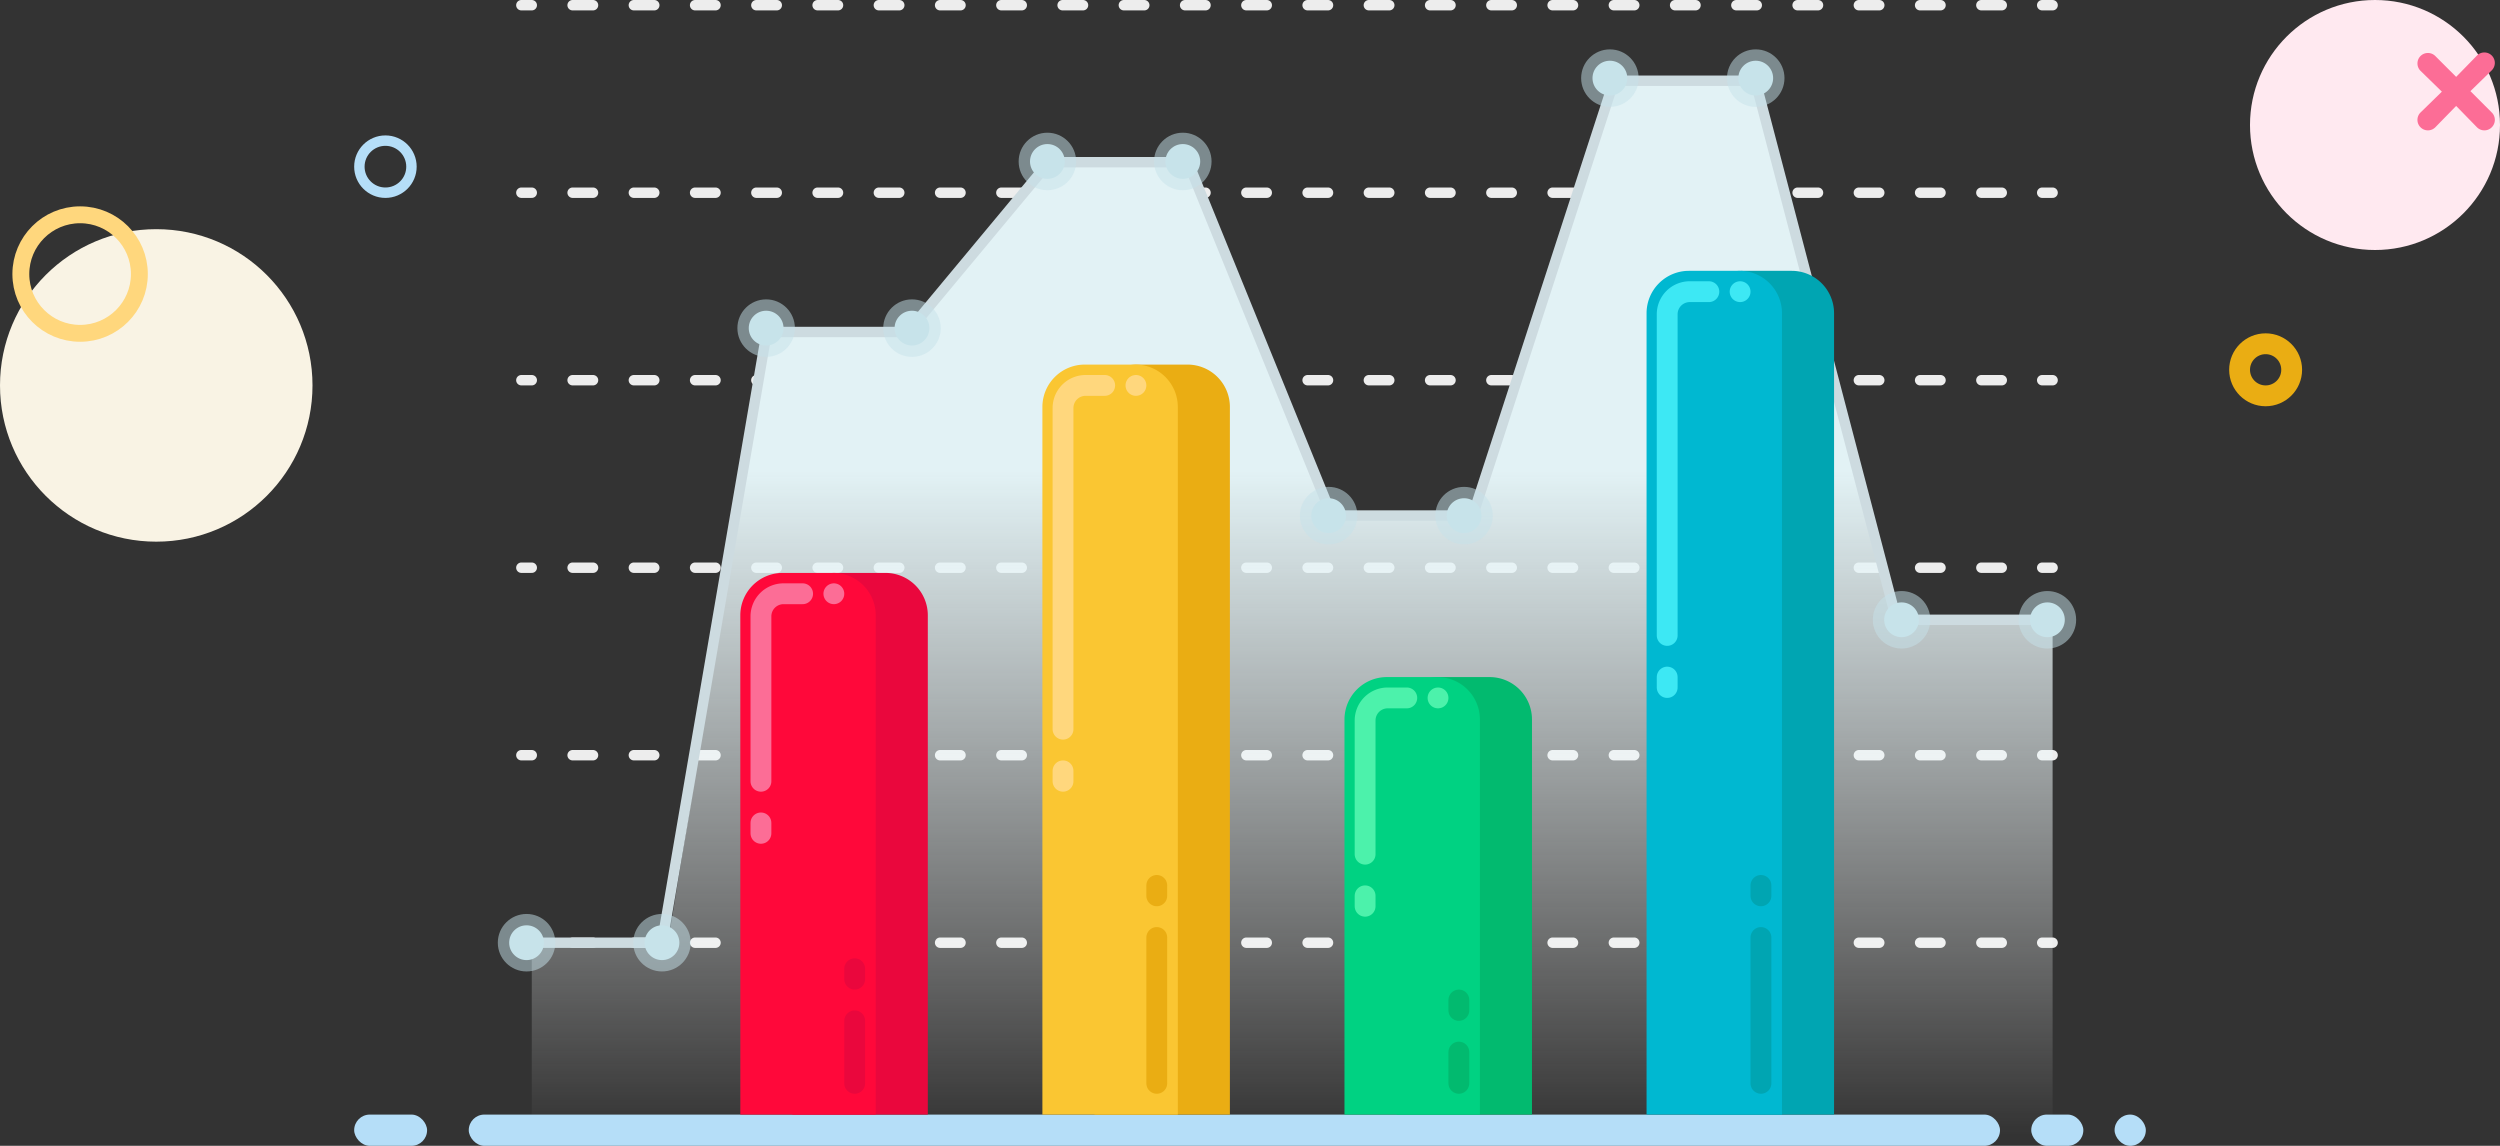 <svg xmlns="http://www.w3.org/2000/svg" xmlns:xlink="http://www.w3.org/1999/xlink" viewBox="0 0 240 110"><rect x="0" y="0" width="240" height="110" fill="#333333" stroke="none"/><defs><style>.cls-1,.cls-12,.cls-13,.cls-18,.cls-19,.cls-2,.cls-20,.cls-21,.cls-22,.cls-23,.cls-25,.cls-28,.cls-4{fill:none;}.cls-1,.cls-2{stroke:#ededed;stroke-linejoin:round;}.cls-1,.cls-12,.cls-13,.cls-18,.cls-19,.cls-2,.cls-20,.cls-21,.cls-22,.cls-23,.cls-25{stroke-linecap:round;}.cls-2{stroke-dasharray:1.96 3.92;}.cls-3{fill:url(#linear-gradient);}.cls-4{stroke:#cddbe0;}.cls-12,.cls-13,.cls-18,.cls-19,.cls-20,.cls-21,.cls-22,.cls-23,.cls-25,.cls-28,.cls-4{stroke-miterlimit:10;}.cls-5,.cls-6{fill:#c7e3ea;}.cls-5{opacity:0.5;}.cls-7{fill:#b5def8;}.cls-8{fill:#ea073d;}.cls-9{fill:#ff083a;}.cls-10{fill:#eaad13;}.cls-11{fill:#fac632;}.cls-12,.cls-25{stroke:#ffd77d;}.cls-12,.cls-13,.cls-18,.cls-19,.cls-20,.cls-21,.cls-22,.cls-23{stroke-width:2px;}.cls-13{stroke:#eaad13;}.cls-14{fill:#02ba6f;}.cls-15{fill:#00d282;}.cls-16{fill:#00a5b2;}.cls-17{fill:#00b8d1;}.cls-18{stroke:#3de8f4;}.cls-19{stroke:#00a5b2;}.cls-20{stroke:#fc6d96;}.cls-21{stroke:#ea073d;}.cls-22{stroke:#4cf2ab;}.cls-23{stroke:#02ba6f;}.cls-24{fill:#f9f3e4;}.cls-25{stroke-width:1.62px;}.cls-26{fill:#ffe9f0;}.cls-27{fill:#fc6d96;}.cls-28{stroke:#b5def8;}</style><linearGradient id="linear-gradient" x1="124.05" y1="109" x2="124.05" y2="7.75" gradientUnits="userSpaceOnUse"><stop offset="0" stop-color="#fff" stop-opacity="0"/><stop offset="0.63" stop-color="#e2f2f5"/></linearGradient></defs><title>description-1</title><g id="Layer_1" data-name="Layer 1"><line class="cls-1" x1="50.05" y1="90.5" x2="51.05" y2="90.5"/><line class="cls-2" x1="54.97" y1="90.5" x2="194.09" y2="90.5"/><line class="cls-1" x1="196.05" y1="90.5" x2="197.05" y2="90.5"/><line class="cls-1" x1="50.05" y1="72.5" x2="51.05" y2="72.5"/><line class="cls-2" x1="54.97" y1="72.5" x2="194.09" y2="72.5"/><line class="cls-1" x1="196.05" y1="72.5" x2="197.05" y2="72.5"/><line class="cls-1" x1="50.05" y1="54.5" x2="51.05" y2="54.5"/><line class="cls-2" x1="54.97" y1="54.5" x2="194.09" y2="54.5"/><line class="cls-1" x1="196.05" y1="54.5" x2="197.05" y2="54.5"/><line class="cls-1" x1="50.05" y1="36.5" x2="51.05" y2="36.5"/><line class="cls-2" x1="54.97" y1="36.5" x2="194.09" y2="36.5"/><line class="cls-1" x1="196.05" y1="36.5" x2="197.05" y2="36.5"/><line class="cls-1" x1="50.05" y1="18.5" x2="51.05" y2="18.5"/><line class="cls-2" x1="54.97" y1="18.5" x2="194.09" y2="18.5"/><line class="cls-1" x1="196.05" y1="18.5" x2="197.05" y2="18.5"/><line class="cls-1" x1="50.05" y1="0.5" x2="51.05" y2="0.5"/><line class="cls-2" x1="54.97" y1="0.5" x2="194.09" y2="0.5"/><line class="cls-1" x1="196.05" y1="0.5" x2="197.05" y2="0.5"/><polygon class="cls-3" points="51.05 109 51.05 91 64.05 91 73.61 31.87 87.16 31.87 100.72 15.57 114.05 15.57 127.84 49.49 141.39 49.49 154.95 7.75 168.51 7.75 182.06 60 197.05 60 197.05 109 51.05 109"/><polyline class="cls-4" points="50.55 90.5 63.55 90.5 73.61 31.87 87.16 31.87 100.72 15.57 114.05 15.57 127.84 49.49 141.39 49.49 154.95 7.75 168.51 7.75 182.06 59.5 196.55 59.5"/><circle class="cls-5" cx="63.55" cy="90.5" r="2.76"/><circle class="cls-6" cx="63.55" cy="90.5" r="1.67"/><circle class="cls-5" cx="50.55" cy="90.5" r="2.76"/><circle class="cls-6" cx="50.55" cy="90.5" r="1.67"/><circle class="cls-5" cx="73.55" cy="31.5" r="2.76"/><circle class="cls-6" cx="73.55" cy="31.5" r="1.67"/><circle class="cls-5" cx="87.55" cy="31.5" r="2.76"/><circle class="cls-6" cx="87.55" cy="31.5" r="1.67"/><circle class="cls-5" cx="100.55" cy="15.5" r="2.76"/><circle class="cls-6" cx="100.55" cy="15.5" r="1.67"/><circle class="cls-5" cx="113.55" cy="15.5" r="2.76"/><circle class="cls-6" cx="113.55" cy="15.5" r="1.67"/><circle class="cls-5" cx="127.55" cy="49.5" r="2.76"/><circle class="cls-6" cx="127.55" cy="49.5" r="1.67"/><circle class="cls-5" cx="140.55" cy="49.5" r="2.76"/><circle class="cls-6" cx="140.55" cy="49.5" r="1.67"/><circle class="cls-5" cx="154.55" cy="7.5" r="2.76"/><circle class="cls-6" cx="154.55" cy="7.5" r="1.67"/><circle class="cls-5" cx="168.55" cy="7.5" r="2.76"/><circle class="cls-6" cx="168.55" cy="7.5" r="1.67"/><circle class="cls-5" cx="182.55" cy="59.5" r="2.76"/><circle class="cls-6" cx="182.55" cy="59.5" r="1.67"/><circle class="cls-5" cx="196.55" cy="59.5" r="2.76"/><circle class="cls-6" cx="196.55" cy="59.5" r="1.67"/><rect class="cls-7" x="34" y="107" width="7" height="3" rx="1.5" ry="1.5"/><rect class="cls-7" x="195" y="107" width="5" height="3" rx="1.5" ry="1.5"/><rect class="cls-7" x="203" y="107" width="3" height="3" rx="1.5" ry="1.5"/><rect class="cls-7" x="45" y="107" width="147" height="3" rx="1.5" ry="1.5"/><path class="cls-8" d="M80.12,55H85a4.07,4.07,0,0,1,4.07,4.07V107a0,0,0,0,1,0,0h-13a0,0,0,0,1,0,0V59.07A4.07,4.07,0,0,1,80.12,55Z"/><path class="cls-9" d="M75.12,55H80a4.07,4.07,0,0,1,4.07,4.07V107a0,0,0,0,1,0,0h-13a0,0,0,0,1,0,0V59.07A4.07,4.07,0,0,1,75.12,55Z"/><path class="cls-10" d="M109.12,35H114a4.07,4.07,0,0,1,4.07,4.07V107a0,0,0,0,1,0,0h-13a0,0,0,0,1,0,0V39.07A4.07,4.07,0,0,1,109.12,35Z"/><path class="cls-11" d="M104.12,35H109a4.07,4.07,0,0,1,4.07,4.07V107a0,0,0,0,1,0,0h-13a0,0,0,0,1,0,0V39.07A4.07,4.07,0,0,1,104.12,35Z"/><path class="cls-12" d="M102.05,70V39.17A2.17,2.17,0,0,1,104.22,37h1.83"/><line class="cls-13" x1="111.05" y1="90" x2="111.05" y2="104"/><line class="cls-13" x1="111.05" y1="85" x2="111.05" y2="86"/><line class="cls-12" x1="102.05" y1="74" x2="102.05" y2="75"/><line class="cls-12" x1="109.05" y1="37" x2="109.05" y2="37"/><path class="cls-14" d="M138.12,65H143a4.07,4.07,0,0,1,4.07,4.07V107a0,0,0,0,1,0,0h-13a0,0,0,0,1,0,0V69.07A4.07,4.07,0,0,1,138.12,65Z"/><path class="cls-15" d="M133.12,65H138a4.07,4.07,0,0,1,4.07,4.07V107a0,0,0,0,1,0,0h-13a0,0,0,0,1,0,0V69.07A4.07,4.07,0,0,1,133.12,65Z"/><path class="cls-16" d="M167.12,26H172a4.07,4.07,0,0,1,4.07,4.07V107a0,0,0,0,1,0,0h-13a0,0,0,0,1,0,0V30.07A4.07,4.07,0,0,1,167.12,26Z"/><path class="cls-17" d="M162.12,26H167a4.07,4.07,0,0,1,4.07,4.07V107a0,0,0,0,1,0,0h-13a0,0,0,0,1,0,0V30.07A4.07,4.07,0,0,1,162.12,26Z"/><path class="cls-18" d="M160.05,61V30.17A2.17,2.17,0,0,1,162.22,28h1.83"/><line class="cls-19" x1="169.05" y1="90" x2="169.05" y2="104"/><line class="cls-19" x1="169.05" y1="85" x2="169.05" y2="86"/><line class="cls-18" x1="160.05" y1="65" x2="160.05" y2="66"/><line class="cls-18" x1="167.05" y1="28" x2="167.05" y2="28"/><path class="cls-20" d="M73.05,75V59.17A2.17,2.17,0,0,1,75.22,57h1.83"/><line class="cls-21" x1="82.05" y1="98" x2="82.05" y2="104"/><line class="cls-21" x1="82.05" y1="93" x2="82.05" y2="94"/><line class="cls-20" x1="73.05" y1="79" x2="73.05" y2="80"/><line class="cls-20" x1="80.05" y1="57" x2="80.05" y2="57"/><path class="cls-22" d="M131.05,82V69.17A2.17,2.17,0,0,1,133.22,67h1.83"/><line class="cls-23" x1="140.05" y1="96" x2="140.05" y2="97"/><line class="cls-22" x1="131.05" y1="86" x2="131.05" y2="87"/><line class="cls-22" x1="138.05" y1="67" x2="138.05" y2="67"/><line class="cls-23" x1="140.05" y1="101" x2="140.05" y2="104"/><circle class="cls-24" cx="15" cy="37" r="15"/><circle class="cls-25" cx="7.69" cy="26.31" r="5.69"/><circle class="cls-26" cx="228" cy="12" r="12"/><path class="cls-27" d="M237.16,8.75l2.05-2a1,1,0,1,0-1.42-1.42l-2,2.05-2-2a1,1,0,0,0-1.42,1.42l2.05,2-2.05,2a1,1,0,0,0,0,1.42,1,1,0,0,0,1.42,0l2-2.05,2,2.05a1,1,0,0,0,1.42,0,1,1,0,0,0,0-1.42Z"/><circle class="cls-28" cx="37" cy="16" r="2.5"/><circle class="cls-13" cx="217.5" cy="35.5" r="2.5"/></g></svg>